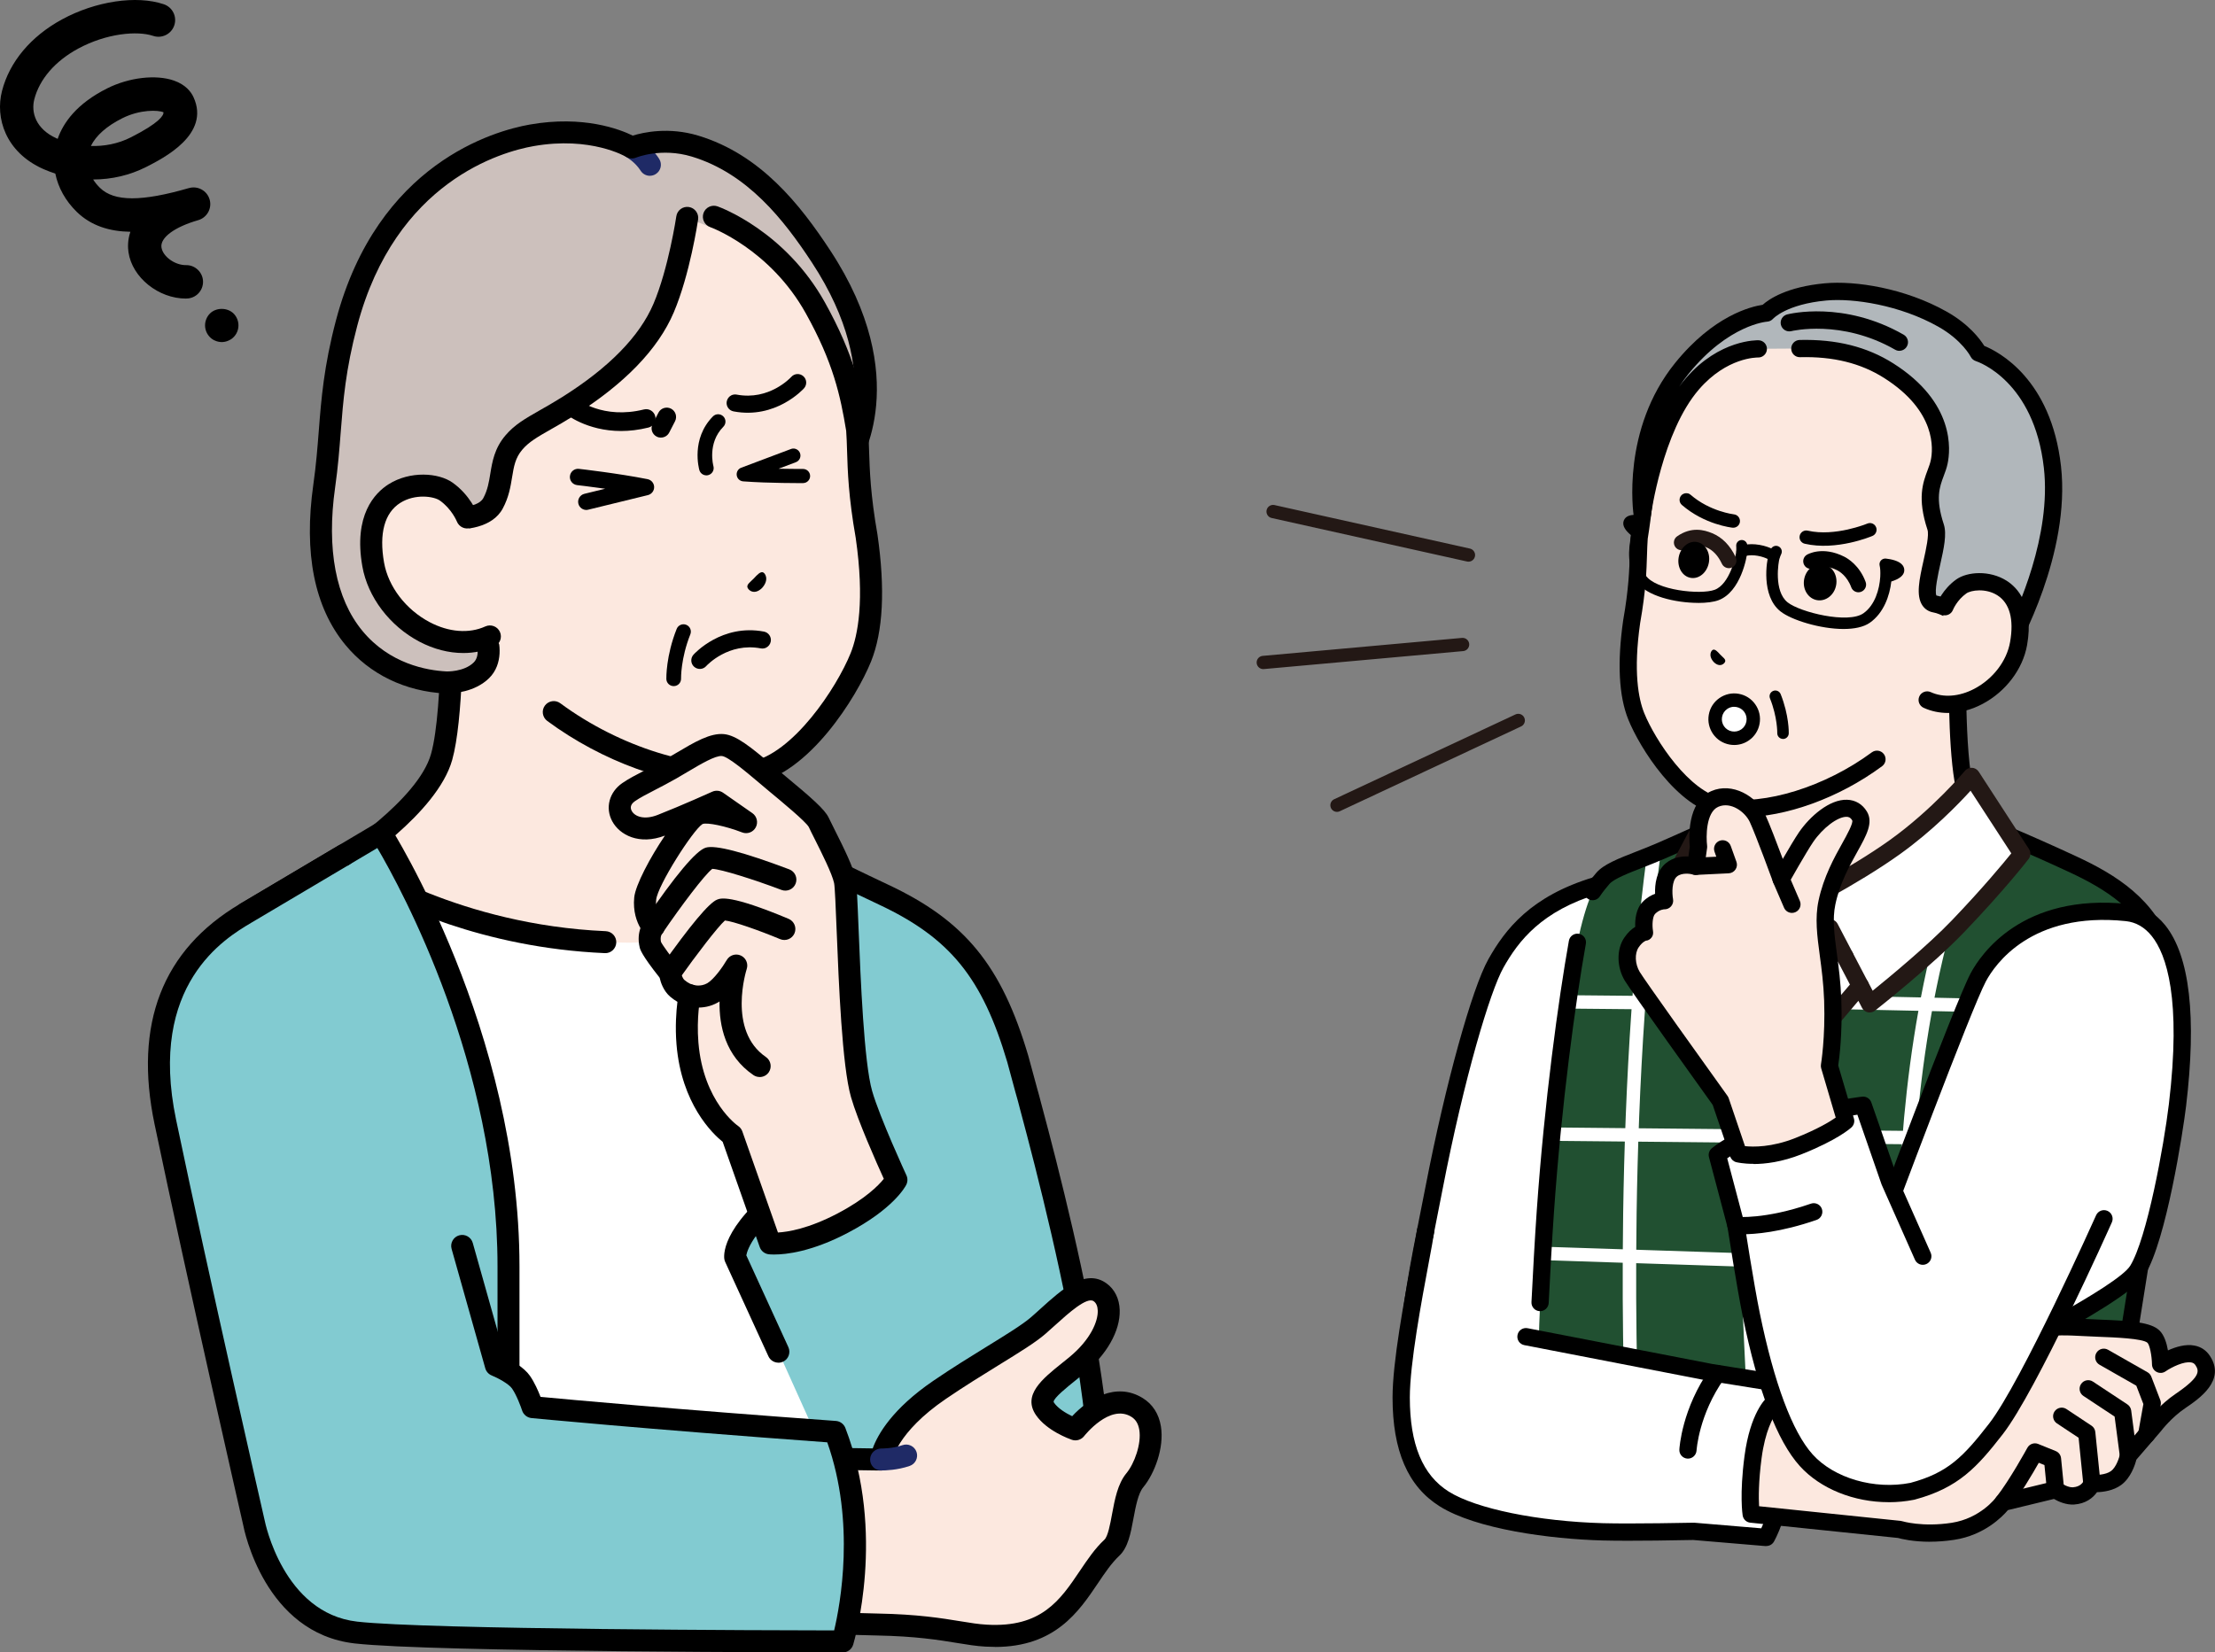 <?xml version="1.0" encoding="UTF-8"?>
<svg id="_レイヤー_2" data-name="レイヤー 2" xmlns="http://www.w3.org/2000/svg" viewBox="0 0 501.31 374.06">
  <rect x="0" y="0" width="501.31" height="374.06" fill="#808080" stroke="none"/>
  <defs>
    <style>
      .cls-1, .cls-2, .cls-3, .cls-4, .cls-5, .cls-6, .cls-7, .cls-8, .cls-9 {
        stroke-width: 0px;
      }

      .cls-2 {
        fill: #82cbd1;
      }

      .cls-3 {
        fill: #215031;
      }

      .cls-4 {
        fill: #231815;
      }

      .cls-5 {
        fill: #1f2a66;
      }

      .cls-6 {
        fill: #ccc0bc;
      }

      .cls-7 {
        fill: #b1b7bb;
      }

      .cls-8 {
        fill: #fce8df;
      }

      .cls-9 {
        fill: #fff;
      }

      .cls-10 {
        fill: none;
        stroke: #231815;
        stroke-linecap: round;
        stroke-linejoin: round;
        stroke-width: 3px;
      }
    </style>
  </defs>
  <g id="_レイヤー_1-2" data-name="レイヤー 1">
    <g>
      <g>
        <g>
          <g>
            <path class="cls-9" d="m352.7,332.64h7.92s9.31-135.72,9.31-135.72c0,0-7.05,2.95-14.6,5.88-7.51,2.91-12.32,7.81-16.76,15.31-3.54,5.98-9.27,26.44-14.01,50.86-4.44,22.89-11.06,49.96-.29,62.08,7.01,7.89,28.43,1.6,28.43,1.6Z"/>
            <path class="cls-1" d="m336.86,336.95c-5.44,0-10.9-1.07-14.05-4.61-10.5-11.81-5.64-36.25-1.34-57.82.4-2,.79-3.98,1.17-5.93,4.49-23.14,10.47-44.77,14.22-51.45,3.81-6.78,9.62-14.29,23.85-18.57,1.03-.31,2.12.27,2.43,1.31.31,1.03-.27,2.12-1.31,2.43-12.9,3.88-18.14,10.64-21.57,16.75-2.99,5.32-8.84,24.74-13.79,50.28-.38,1.96-.78,3.94-1.17,5.95-4.12,20.67-8.78,44.1.43,54.46,5.08,5.71,20.79,2.67,26.42,1.02.18-.05.36-.08.55-.08h7.92s0,0,0,0c1.08,0,1.95.87,1.95,1.95,0,1.08-.87,1.95-1.95,1.95h-7.65c-1.56.44-8.81,2.36-16.11,2.36Z"/>
          </g>
          <g>
            <g>
              <path class="cls-8" d="m418.15,155.6l-24.82,6.98s0,18.4,0,23.54c0,3.53-20.96,15.03-20.96,15.03,0,0-7.84,3.79-5.2,11.91,2.63,8.12,30.31,22.61,30.31,22.61l13.33-.53s27.9-6.69,43.76-18.22c17.09-12.75,8.35-18.77,8.35-18.77,0,0-15.41-9.67-17.98-18.8-2.41-8.55-1.81-32.26-1.81-32.26l-24.96,8.51Z"/>
              <path class="cls-1" d="m397.47,237.63c-.3,0-.61-.07-.9-.22-2.91-1.52-28.47-15.1-31.27-23.73-2.49-7.67,2.91-12.65,6.16-14.25,8.89-4.88,18.9-11.39,19.9-13.47,0-5.36,0-23.37,0-23.37,0-.87.58-1.64,1.42-1.88l24.77-6.97,24.91-8.49c.6-.21,1.27-.1,1.78.27.51.38.81.98.8,1.62,0,.23-.57,23.51,1.74,31.68,2.34,8.3,17,17.59,17.14,17.68,1.18.81,3.09,2.97,3.15,6.2.09,4.78-3.74,10.09-11.37,15.79-16,11.64-43.31,18.28-44.47,18.56-1.04.25-2.1-.39-2.35-1.44-.25-1.05.39-2.1,1.44-2.35.28-.07,27.71-6.74,43.06-17.9,8.59-6.41,9.82-10.63,9.78-12.57-.04-1.99-1.38-3.01-1.39-3.02-.59-.37-16.01-10.14-18.76-19.88-1.99-7.04-2.01-23.44-1.93-30.04l-22.33,7.61s-.07.02-.1.03l-23.4,6.58c0,4.47,0,17.81,0,22.06,0,1.59-.88,3.84-11.39,10.49-5.23,3.31-10.53,6.22-10.58,6.25-.03.02-.06.03-.09.05-.64.32-6.23,3.29-4.2,9.56,1.74,5.37,18.93,16.02,29.36,21.48.95.5,1.32,1.68.82,2.63-.35.67-1.03,1.05-1.73,1.05Z"/>
            </g>
            <path class="cls-5" d="m393.32,195.24c-1.08,0-1.95-.87-1.95-1.95v-11.79c0-1.08.87-1.95,1.95-1.95s1.95.87,1.95,1.95v11.79c0,1.08-.87,1.95-1.95,1.95Z"/>
          </g>
          <g>
            <path class="cls-3" d="m375.92,192.63c-5.58,2.43-9.63,2.56-14.09,7.14-4.33,4.45-9,30.66-12.07,74.52-1.83,26.07-1.83,41.18-1.83,58.36l131.06-8.99c0-12.13,15.68-92.42,10.7-108.3-3.34-10.65-12.46-15.93-20.45-19.65-11.89-5.54-21.77-9.49-21.77-9.49,0,0-12.68,11.55-24.87,23.78-10.45,10.49-27.17,27.41-27.17,27.41,0,0-5.68-6.9-9.36-19.13-3.68-12.23.07-30.22.07-30.22,0,0-4.64,2.14-10.22,4.57Z"/>
            <g>
              <path class="cls-9" d="m433.77,331.28c-.74,0-1.39-.54-1.5-1.29-.12-.81-11.78-81.85,13.93-143.17.32-.77,1.21-1.14,1.99-.81.77.32,1.14,1.21.81,1.99-25.38,60.55-13.84,140.75-13.72,141.56.12.83-.45,1.6-1.28,1.72-.08.01-.15.02-.22.02Z"/>
              <path class="cls-9" d="m369.62,330.84c-.8,0-1.47-.63-1.51-1.44-.04-.73-3.77-73.28,4.69-136.31.11-.83.88-1.41,1.71-1.3.83.11,1.41.87,1.3,1.71-8.41,62.75-4.7,135.03-4.66,135.75.04.84-.6,1.55-1.43,1.6-.03,0-.06,0-.08,0Z"/>
              <path class="cls-9" d="m397.69,331.28c-.79,0-1.46-.61-1.51-1.41-.04-.56-3.87-56.41-2.26-92.53.04-.84.74-1.51,1.58-1.45.84.04,1.49.75,1.45,1.58-1.6,35.94,2.22,91.62,2.26,92.18.06.84-.57,1.56-1.41,1.62-.04,0-.07,0-.11,0Z"/>
              <path class="cls-9" d="m461.52,288.93s-.03,0-.05,0l-111.9-3.65c-.84-.03-1.49-.73-1.47-1.57.03-.84.72-1.49,1.57-1.47l111.9,3.65c.84.03,1.49.73,1.47,1.57-.03.82-.7,1.47-1.52,1.47Z"/>
              <path class="cls-9" d="m488.3,259.58h-.01l-136.98-1.32c-.84,0-1.51-.69-1.5-1.53,0-.83.69-1.5,1.52-1.5h.01l136.98,1.32c.84,0,1.51.69,1.5,1.53,0,.83-.69,1.5-1.52,1.5Z"/>
              <path class="cls-9" d="m389.4,228.65h-.01l-34.8-.33c-.84,0-1.51-.69-1.5-1.53,0-.83.69-1.5,1.52-1.5h.01l34.8.33c.84,0,1.51.69,1.5,1.53,0,.83-.69,1.5-1.52,1.5Z"/>
              <path class="cls-9" d="m444.94,229.05s-.02,0-.03,0l-27.21-.57c-.84-.02-1.5-.71-1.49-1.55.02-.84.7-1.52,1.55-1.49l27.21.57c.84.02,1.5.71,1.49,1.55-.02.83-.69,1.49-1.52,1.49Z"/>
            </g>
            <path class="cls-1" d="m348.57,296.82s-.06,0-.1,0c-1.08-.05-1.91-.97-1.86-2.04.28-5.74.75-14.35,1.19-20.63,1.73-24.74,4.9-47.83,7.28-61.18.19-1.06,1.2-1.77,2.26-1.58,1.06.19,1.77,1.2,1.58,2.26-2.36,13.25-5.5,36.18-7.22,60.77-.44,6.25-.91,14.82-1.19,20.54-.05,1.04-.91,1.86-1.95,1.86Z"/>
            <path class="cls-1" d="m478.99,325.61c-1.08,0-1.95-.87-1.95-1.95,0-4.02,1.68-14.51,3.81-27.78,4.32-26.92,10.85-67.59,6.98-79.94-3.05-9.73-11.53-14.79-19.41-18.47-9.4-4.38-17.62-7.79-20.54-8.99-3.11,2.86-13.74,12.69-23.9,22.89-10.33,10.37-26.99,27.24-27.16,27.41-.39.39-.93.6-1.48.58-.55-.02-1.07-.28-1.42-.71-.24-.29-5.97-7.34-9.72-19.81-2.79-9.28-1.53-21.44-.62-27.48-1.84.83-4.26,1.91-6.89,3.05-1.68.73-3.33,1.37-4.92,2-3.21,1.25-6.52,2.54-7.52,3.71-1.63,1.9-2.08,2.68-2.09,2.69-.53.92-1.71,1.26-2.64.75-.93-.52-1.28-1.67-.78-2.61.09-.17.64-1.14,2.55-3.37,1.64-1.91,4.91-3.19,9.06-4.81,1.56-.61,3.18-1.24,4.78-1.94,5.49-2.39,10.13-4.53,10.18-4.55.67-.31,1.45-.21,2.03.24.58.46.85,1.2.7,1.92-.04.18-3.6,17.65-.11,29.26,2.47,8.21,5.89,13.97,7.72,16.69,4.45-4.51,17.12-17.31,25.55-25.78,12.08-12.13,24.81-23.73,24.94-23.85.55-.5,1.34-.65,2.04-.37.1.04,10.07,4.03,21.87,9.53,8.66,4.03,17.98,9.66,21.49,20.84,4.15,13.22-2.21,52.81-6.85,81.72-2.02,12.59-3.76,23.45-3.76,27.16,0,1.08-.87,1.95-1.95,1.95Z"/>
          </g>
          <g>
            <g>
              <path class="cls-9" d="m379.18,223.12s.03-9.75.19-15.79c.18-6.68,1.09-11.64,1.09-11.64l6.54-12.29,5.2,2.33s-.54,9.69-.02,13.72c.6,4.72,1.84,4.57,2.92,6.86,1.08,2.28.39,11.69.39,11.69l3.85,8.09,4.95-8.03s-.36-5.73-.58-6.94c-.87-4.78,1.61-5.46,1.61-5.46,0,0,13.73-6.86,23.55-13.91,10.03-7.19,17.33-15.98,17.33-15.98l11.38,17.52s-5.21,6.76-14.46,16.42c-7.24,7.56-19.96,17.56-19.96,17.56l-2.16-4.16c-11.75,13.64-21.21,25.92-23.44,25.92s-5.53-6-10.1-15.15c-4.62-9.25-5.33-14.74-5.33-14.74l-2.95,3.97Z"/>
              <path class="cls-4" d="m393.01,183.95l-5.2-2.33c-.94-.42-2.04-.04-2.52.86l-6.54,12.29c-.09.18-.16.37-.2.56-.04.21-.94,5.19-1.13,11.94-.16,5.99-.19,15.74-.19,15.83,0,.84.54,1.59,1.33,1.86.8.27,1.68-.01,2.18-.69l.47-.63c.79,2.63,2.16,6.4,4.51,11.1,5.99,11.98,8.68,16.23,11.84,16.23,2.3,0,5.07-3.02,15.9-15.94,2.19-2.61,4.61-5.5,7.14-8.47l.82,1.59c.27.52.75.89,1.32,1.01.57.12,1.16-.01,1.62-.37.52-.41,12.9-10.18,20.16-17.75,9.23-9.63,14.39-16.3,14.6-16.58.51-.66.54-1.56.09-2.25l-11.38-17.52c-.34-.52-.9-.85-1.52-.88-.61-.03-1.22.22-1.61.7-.07.09-7.27,8.69-16.96,15.64-9.31,6.67-22.38,13.29-23.24,13.72-.96.41-3.69,2.09-2.7,7.57.13.73.37,3.89.51,6.09l-2.74,4.45-2.09-4.39c.19-2.8.52-9.77-.6-12.15-.43-.9-.88-1.51-1.25-2-.65-.86-1.16-1.55-1.5-4.27-.49-3.8.03-13.27.04-13.37.04-.81-.41-1.56-1.15-1.89Zm12.84,23.59s0,0,0,0c0,0,0,0,0,0Zm0,0s0,0,0,0c0,0,0,0,0,0Zm0,0s0,0,0,0c0,0,0,0,0,0Zm-8.25,19.38c.31.65.94,1.07,1.66,1.11.71.04,1.39-.32,1.77-.92l4.95-8.03c.21-.34.31-.74.29-1.15-.06-.98-.38-5.91-.61-7.16-.41-2.25.09-3.11.34-3.27.07-.03.14-.06.21-.09.57-.28,13.98-7.01,23.82-14.06,7.35-5.27,13.19-11.3,15.96-14.35l9.22,14.18c-1.83,2.27-6.51,7.92-13.47,15.19-5.44,5.67-14.14,12.86-17.91,15.91l-1.06-2.04c-.3-.57-.86-.96-1.51-1.04-.64-.08-1.28.17-1.7.66-3.23,3.75-6.33,7.44-9.06,10.7-5.45,6.5-11.07,13.2-12.98,14.44-1.94-1.29-6.36-10.11-8.28-13.97-4.39-8.77-5.13-14.07-5.14-14.12-.1-.79-.67-1.44-1.44-1.64-.16-.04-.33-.06-.49-.06-.34,0-.67.09-.97.26.03-3.18.08-7.1.16-10.07.15-5.54.82-9.92,1.01-11.05l5.54-10.41,2.32,1.04c-.13,2.85-.36,9.46.06,12.73.44,3.46,1.24,4.77,2.25,6.11.32.42.59.79.85,1.34.51,1.09.52,6.41.2,10.71-.02.34.04.68.18.98l3.85,8.09Z"/>
            </g>
            <path class="cls-4" d="m417.59,218.53c-.7,0-1.38-.38-1.73-1.05l-2.69-5.14-1.93.54c-1.04.29-2.11-.32-2.4-1.36-.29-1.04.32-2.11,1.36-2.4l3.45-.96c.89-.24,1.82.16,2.25.98l3.42,6.54c.5.95.13,2.13-.82,2.63-.29.15-.6.22-.9.22Z"/>
            <path class="cls-4" d="m421.01,225.07c-.7,0-1.38-.38-1.73-1.05l-3.42-6.54c-.5-.95-.13-2.13.82-2.63.95-.5,2.13-.13,2.63.82l3.42,6.54c.5.95.13,2.13-.82,2.63-.29.15-.6.22-.9.22Z"/>
            <path class="cls-4" d="m382.14,221.1c-.36,0-.71-.1-1.04-.3-.91-.57-1.19-1.78-.61-2.69l5.75-9.15c.57-.91,1.78-1.19,2.69-.61.91.57,1.19,1.78.61,2.69l-5.75,9.15c-.37.59-1,.91-1.65.91Z"/>
          </g>
          <g>
            <g>
              <path class="cls-8" d="m389.73,182.67c10.24,1.81,24.63-3.05,35.09-10.79l18.51-19.48,2.67-15.14,4.79-30.33s-2.6-12.82-8.17-19.47c-5.58-6.66-11.56-10.41-27.41-13.2-15.85-2.8-22.87,1.5-22.87,1.5,0,0-15.27,6.96-18.21,23.62-1.77,10.04-2.06,15.78-3.14,22.33-.34,4.26.07,9.03-1.69,18.97-1.61,11.22-.48,17.74,1.04,21.5,2.26,5.58,10.35,18.9,19.39,20.5Z"/>
              <path class="cls-1" d="m394.31,185c-1.72,0-3.37-.13-4.92-.41-9.84-1.73-18.3-15.36-20.86-21.69-2.15-5.32-2.54-12.89-1.16-22.5,1.26-7.14,1.39-11.52,1.5-15.04.04-1.33.08-2.59.17-3.8,0-.05.01-.11.02-.16.44-2.69.76-5.3,1.09-8.07.47-3.93,1.01-8.38,2.05-14.28,2.99-16.98,17.79-24.34,19.23-25.02,1.06-.59,8.63-4.42,24.11-1.69,16.72,2.95,22.94,7.15,28.57,13.87,5.83,6.96,8.48,19.8,8.59,20.34.05.23.05.46.01.69l-4.79,30.33-2.67,15.17c-.19,1.06-1.19,1.77-2.26,1.58-1.06-.19-1.77-1.2-1.58-2.26l2.67-15.14,4.73-29.93c-.45-2.02-2.98-12.66-7.69-18.28-5.15-6.15-10.63-9.78-26.25-12.53-14.76-2.6-21.46,1.21-21.53,1.25-.06.03-.13.07-.2.1-.14.06-14.38,6.78-17.1,22.19-1.02,5.79-1.55,10.19-2.02,14.07-.33,2.78-.65,5.41-1.1,8.15-.08,1.09-.12,2.23-.16,3.53-.11,3.65-.25,8.19-1.55,15.54-1.59,11.05-.38,17.21.92,20.43,2.45,6.06,10.22,17.95,17.92,19.31,9.26,1.63,23.07-2.66,33.59-10.44.87-.64,2.09-.46,2.73.41.64.87.46,2.09-.41,2.73-9.77,7.23-21.87,11.55-31.67,11.55Z"/>
            </g>
            <g>
              <path class="cls-1" d="m401.53,127.21c-.28,0-.56-.09-.79-.28,0,0-1.01-.77-2.94-1.11-1.88-.33-3.07.13-3.08.14-.64.25-1.36-.04-1.63-.68-.26-.63.02-1.36.65-1.63.18-.08,1.87-.76,4.49-.3,2.57.45,3.93,1.51,4.08,1.63.54.43.62,1.22.18,1.76-.25.3-.61.46-.97.46Z"/>
              <path class="cls-1" d="m417.27,142.39c-5.34,0-11.87-2.05-14.3-3.98-4.47-3.54-3.12-11.53-2.68-12.86.2-.62.48-1.22.5-1.24.31-.65,1.08-.93,1.73-.62.65.31.93,1.08.62,1.73,0,0-.22.48-.38.94-.26.81-1.37,7.48,1.83,10.01,2.82,2.23,13.68,4.9,17.14,2.47,2.66-1.87,3.64-5.51,3.81-8.19,0-.06,0-.13.01-.19.05-1.01,0-1.87-.14-2.42-.1-.41.01-.84.29-1.16.28-.31.7-.47,1.11-.43,1.08.12,3.02.47,3.8,1.51.32.42.44.93.35,1.43-.17.94-1.14,1.7-2.91,2.25-.37,3.25-1.73,7.14-4.85,9.33-1.44,1.01-3.58,1.42-5.96,1.42Z"/>
              <path class="cls-1" d="m384.33,136.48c-5.05,0-11.81-1.51-14-4.9-1.99-3.08-1.88-7.2-1.12-10.37-1.36-1.1-1.96-2.11-1.8-3.03.09-.5.38-.93.81-1.21,1.09-.71,3.03-.33,3.82-.13.39.1.71.37.86.74.15.37.12.79-.09,1.13-.3.48-.64,1.29-.94,2.29-.01.05-.02.09-.04.14-.74,2.61-1.1,6.42.61,9.08,2.2,3.41,12.46,4.47,15.62,3.3,3.41-1.25,4.86-7.63,4.91-8.9.02-.5-.02-1.02-.02-1.03-.05-.69.47-1.29,1.16-1.34.7-.05,1.29.47,1.34,1.16,0,.03.05.67.02,1.32-.06,1.38-1.52,9.29-6.55,11.15-1.08.4-2.72.61-4.59.61Z"/>
            </g>
            <g>
              <path class="cls-7" d="m437.92,136.72c4.54.76,16.64,9.75,16.64,9.75,0,0,12.18-21.32,9.99-40.76-2.41-21.36-16.76-25.84-16.76-25.84,0,0-2.06-4.21-8.11-7.63-9.06-5.12-19.97-6.78-26.5-6.17-10.12.94-13.32,4.78-13.32,4.78,0,0-9.4.45-19.17,12.52-11.81,14.59-8.96,33.2-8.96,33.2,0,0,2.55-19.55,11.39-29.74,7.06-8.13,14.88-7.87,14.88-7.87l9.37-.06c8.25-.21,14.79,1.63,20.12,5.01,11.52,7.31,12.39,16.04,11.42,20.64-.77,3.64-3.62,6.2-.82,14.72,1.38,4.19-4.7,16.68-.17,17.44Z"/>
              <path class="cls-1" d="m454.56,148.42c-.42,0-.82-.13-1.16-.38-4.54-3.37-12.84-8.89-15.8-9.39-1.06-.18-1.93-.73-2.51-1.59-1.51-2.24-.69-5.93.26-10.19.57-2.56,1.28-5.76.88-6.97-2.35-7.13-1.02-10.65.04-13.49.31-.82.57-1.52.72-2.25.52-2.46,1.3-11.07-10.56-18.59-5.29-3.36-11.52-4.9-19.03-4.71-1.1.03-1.97-.82-2-1.9-.03-1.08.82-1.97,1.9-2,8.31-.2,15.25,1.53,21.21,5.31,13.98,8.86,12.94,19.61,12.28,22.69-.21,1.02-.56,1.93-.89,2.81-.93,2.49-1.9,5.07.02,10.9.74,2.24,0,5.54-.78,9.04-.48,2.15-1.36,6.12-.88,7.1,3.94.71,11.91,6.14,15.6,8.77,2.83-5.6,10.44-22.38,8.72-37.64-2.22-19.72-14.87-24.03-15.41-24.2-.5-.16-.93-.53-1.16-1-.01-.03-1.94-3.75-7.32-6.78-8.66-4.89-19.22-6.5-25.36-5.93-9,.84-12,4.08-12.03,4.12-.35.39-.86.65-1.38.67-.07,0-8.73.66-17.75,11.8-.78.96-1.49,1.94-2.14,2.93.5-.69,1.02-1.35,1.57-1.98,7.58-8.74,16.07-8.55,16.42-8.54,1.08.04,1.92.94,1.88,2.02-.04,1.07-.95,1.91-2,1.88-.3,0-7.06-.06-13.36,7.2-8.34,9.62-10.9,28.52-10.92,28.71-.13.96-.94,1.69-1.91,1.7h-.02c-.96,0-1.78-.7-1.93-1.66-.12-.79-2.83-19.63,9.37-34.72,8.68-10.73,17.19-12.77,19.8-13.16,1.43-1.28,5.46-4.06,14.03-4.86,6.95-.65,18.19,1.09,27.64,6.42,5.06,2.85,7.58,6.27,8.49,7.74,3.18,1.29,15.13,7.43,17.36,27.21,2.24,19.84-9.72,41.05-10.23,41.95-.28.48-.75.83-1.29.94-.13.03-.27.04-.4.04Z"/>
            </g>
            <path class="cls-1" d="m429.88,79.42c-.33,0-.66-.08-.97-.26-12.14-6.95-23.36-4.23-23.47-4.2-1.04.26-2.1-.37-2.37-1.41-.27-1.04.36-2.1,1.4-2.37.52-.13,12.81-3.18,26.38,4.59.93.54,1.26,1.73.72,2.66-.36.63-1.02.98-1.69.98Z"/>
            <g>
              <path class="cls-8" d="m456.86,145.69c2.58-14.62-9.55-15.35-12.95-12.93-2.67,1.9-3.71,4.6-3.71,4.6l-4.03,21.11c8.16,3.71,19.05-3.47,20.69-12.77Z"/>
              <path class="cls-1" d="m440.88,161.4c-1.93,0-3.81-.39-5.52-1.17-.98-.45-1.41-1.6-.97-2.58.45-.98,1.6-1.41,2.58-.97,2.87,1.31,6.47,1.03,9.86-.75,4.24-2.23,7.35-6.29,8.1-10.58.91-5.16-.09-8.82-2.88-10.59-2.64-1.67-5.98-1.16-7.02-.42-2.13,1.51-3.01,3.68-3.02,3.71-.39,1.01-1.51,1.51-2.52,1.12-1.01-.39-1.51-1.51-1.12-2.52.05-.13,1.28-3.28,4.4-5.49,2.47-1.75,7.52-2.13,11.37.3,2.42,1.53,6.24,5.46,4.64,14.56-.96,5.46-4.84,10.58-10.13,13.36-2.55,1.34-5.21,2.02-7.77,2.02Z"/>
            </g>
            <g>
              <path class="cls-1" d="m390.47,149.67c.04-.48-.43-.78-1.14-1.49-.68-.75-1.13-1.18-1.56-1.11-.45.07-1.26,1.31.09,2.8,1.43,1.41,2.57.29,2.61-.2Z"/>
              <path class="cls-1" d="m420.61,134.08c-.71,0-1.37-.43-1.63-1.14-.96-2.6-2.76-3.63-3.11-3.81-3.17-1.61-5.09-.6-5.17-.56-.83.45-1.88.17-2.35-.64-.47-.82-.22-1.85.58-2.34.14-.09,3.53-2.08,8.51.45.78.4,3.43,1.98,4.8,5.7.33.9-.13,1.9-1.03,2.23-.2.07-.4.11-.6.11Z"/>
              <path class="cls-4" d="m391.28,128.62c-.65,0-1.27-.37-1.57-.99-.88-1.87-2.07-3.12-3.51-3.72-1.55-.64-2.94-.83-4.64.34-.79.54-1.87.35-2.41-.44-.54-.79-.35-1.87.44-2.41,3.23-2.23,6.07-1.46,7.93-.69,2.27.94,4.06,2.77,5.32,5.44.41.87.04,1.9-.83,2.31-.24.11-.49.17-.74.17Z"/>
              <path class="cls-1" d="m415.57,132.44c-.39,2.24-2.34,3.77-4.34,3.42-2-.35-3.31-2.46-2.91-4.7.39-2.24,2.34-3.77,4.34-3.42,2,.35,3.31,2.46,2.91,4.7Z"/>
              <path class="cls-1" d="m386.76,127.36c-.4,2.24-2.24,3.79-4.13,3.45-1.89-.33-3.1-2.42-2.7-4.66.4-2.24,2.24-3.79,4.13-3.45s3.1,2.42,2.7,4.66Z"/>
              <path class="cls-1" d="m403.54,167.28s-.02,0-.03,0c-.72-.02-1.29-.61-1.27-1.33,0-.03.06-3.58-1.65-7.85-.27-.67.06-1.42.73-1.69.67-.27,1.42.06,1.69.73,1.91,4.8,1.84,8.72,1.83,8.88-.02.71-.6,1.27-1.3,1.27Z"/>
              <path class="cls-1" d="m423.38,118.42c-.26-.03-.52,0-.77.11-.07.03-7.29,3.02-13.47,1.6-.81-.19-1.63.32-1.82,1.14-.19.82.32,1.63,1.14,1.82,7.15,1.65,15-1.63,15.33-1.77.77-.33,1.13-1.22.81-1.99-.22-.52-.69-.85-1.21-.92Z"/>
              <path class="cls-1" d="m382.01,111.68c.22.06.44.16.62.33,4.38,3.8,9.75,4.42,9.81,4.43.83.09,1.43.84,1.35,1.67s-.83,1.43-1.67,1.35c-.26-.03-6.35-.71-11.47-5.15-.63-.55-.7-1.51-.15-2.14.39-.45.98-.61,1.52-.48Z"/>
              <g>
                <path class="cls-9" d="m396.76,163.56c-.41,2.35-2.66,3.92-5.01,3.51-2.35-.41-3.92-2.66-3.51-5.01.41-2.35,2.66-3.92,5.01-3.51,2.35.41,3.92,2.66,3.51,5.01Z"/>
                <path class="cls-1" d="m392.51,168.65c-.34,0-.68-.03-1.03-.09-1.54-.27-2.88-1.12-3.77-2.4-.89-1.28-1.24-2.83-.97-4.36.27-1.54,1.12-2.88,2.4-3.77,1.28-.89,2.83-1.24,4.36-.97,1.54.27,2.88,1.12,3.77,2.4.9,1.28,1.24,2.83.97,4.36-.27,1.54-1.12,2.88-2.4,3.77-.99.7-2.15,1.06-3.34,1.06Zm-.02-8.65c-.57,0-1.13.17-1.6.51-.61.43-1.02,1.07-1.15,1.81-.13.74.03,1.48.46,2.1.43.61,1.07,1.02,1.81,1.15.74.13,1.48-.04,2.1-.46.61-.43,1.02-1.07,1.15-1.81.13-.74-.03-1.48-.46-2.1-.43-.61-1.07-1.02-1.81-1.15-.16-.03-.33-.04-.49-.04Z"/>
              </g>
            </g>
          </g>
          <g>
            <path class="cls-9" d="m424.3,281.18l10.03,34.73s45.22-21.43,49.46-28.37c4.24-6.94,8.07-29.5,9.01-37.35,3.95-32.96-3.53-42.79-11.5-43.62-19.4-2.01-29.56,7.15-33.59,14.67-3.57,6.67-23.43,59.94-23.43,59.94Z"/>
            <path class="cls-1" d="m434.33,317.86c-.27,0-.55-.06-.8-.17-.52-.23-.91-.69-1.07-1.24l-10.03-34.73c-.12-.4-.1-.83.05-1.22.81-2.18,19.94-53.47,23.53-60.18,2.3-4.3,11.67-18.15,35.51-15.68,3.33.34,6.28,2.02,8.54,4.84,5.54,6.93,7.12,20.71,4.7,40.95-.68,5.66-4.46,30.24-9.28,38.14-4.42,7.22-45.61,26.89-50.29,29.11-.26.13-.55.19-.84.19Zm-7.98-36.6l9.22,31.9c17.39-8.34,43.81-22.13,46.56-26.63,3.79-6.2,7.62-27.21,8.74-36.57,2.86-23.87-.53-33.87-3.87-38.05-1.61-2.01-3.59-3.15-5.89-3.39-21.41-2.22-29.65,9.88-31.66,13.65-3.27,6.1-20.89,53.2-23.09,59.1Z"/>
          </g>
          <g>
            <g>
              <g>
                <path class="cls-9" d="m362.77,346.77c6.77.18,20.5-.11,20.5-.11l16.46,1.38s3.17-5.27,4.57-16.57c0,0,.59-4.09.8-9.16.21-5.07-.02-8.73-.02-8.73,0,0-8.06-1.32-18.01-2.89l-41.76-8.09-22.65-24.07c-.76,5.34-5.55,27.25-5.55,37.82s2.79,18.61,9.74,22.98c7.13,4.47,22.39,7.07,35.92,7.44Z"/>
                <path class="cls-1" d="m399.73,350c-.05,0-.11,0-.16,0l-16.36-1.38c-1.37.03-13.98.29-20.49.11-11.85-.32-28.62-2.54-36.9-7.74-7.17-4.5-10.65-12.55-10.65-24.63,0-8.01,2.61-21.96,4.34-31.18.58-3.11,1.04-5.58,1.23-6.92.15-1.07,1.14-1.81,2.21-1.66,1.07.15,1.81,1.14,1.66,2.21-.2,1.43-.67,3.92-1.26,7.09-1.6,8.53-4.27,22.81-4.27,30.46,0,10.62,2.89,17.6,8.83,21.32,6.17,3.87,20.21,6.74,34.94,7.14,6.65.18,20.27-.11,20.41-.11.07,0,.14,0,.21,0l15.15,1.27c.91-1.99,2.8-6.84,3.78-14.75.01-.08.58-4.1.79-9,.12-2.98.09-5.47.05-6.98-2.81-.46-9.11-1.48-16.43-2.64l-41.82-8.1c-1.06-.2-1.75-1.23-1.54-2.29.2-1.06,1.23-1.75,2.29-1.54l41.76,8.09c9.88,1.56,17.95,2.88,17.95,2.88.9.15,1.57.89,1.63,1.8,0,.15.24,3.81.02,8.93-.21,5.11-.8,9.19-.82,9.36-1.43,11.53-4.69,17.06-4.82,17.29-.35.59-.99.95-1.67.95Z"/>
              </g>
              <path class="cls-1" d="m382.03,330.2s-.07,0-.11,0c-1.08-.06-1.9-.98-1.84-2.05.02-.38.57-9.32,6.99-18.33.63-.88,1.84-1.08,2.72-.46.88.63,1.08,1.84.46,2.72-5.77,8.1-6.27,16.19-6.28,16.27-.06,1.04-.92,1.85-1.95,1.85Z"/>
              <g>
                <g>
                  <path class="cls-8" d="m442.01,346.67c7.5-1.16,11.33-6.54,11.33-6.54l11.87-2.88s2.1,1.54,4.1,1.4c3.31-.23,4.14-2.82,4.14-2.82,0,0,3.36.31,5.47-1.24,2.12-1.54,2.8-5.06,2.8-5.06l5.9-6.84s2.42-3.19,5.84-5.51c4.82-3.28,7.25-5.89,5.07-9.18-2.6-3.94-9.52.85-9.52.85,0,0-.08-4.75-1.6-6.25-1.5-1.49-6.85-1.71-12.29-1.93-5.87-.23-10.4-.77-13.3.38-2.25,1.51-27.25,19.51-27.25,19.51l-33.31-2.81s-3.27,2.77-4.51,12.09c-1.13,8.56-.43,12.91-.43,12.91l33.6,3.48s4.84,1.54,12.08.43Z"/>
                  <path class="cls-1" d="m436.8,349.02c-3.87,0-6.49-.65-7.24-.86l-33.43-3.46c-.88-.09-1.58-.76-1.72-1.63-.03-.19-.74-4.73.42-13.48,1.3-9.78,4.79-12.99,5.18-13.32.4-.33.91-.5,1.42-.45l32.59,2.75c3.87-2.79,24.64-17.73,26.72-19.13.11-.08.24-.14.36-.19,2.73-1.09,6.32-.9,10.87-.67,1.02.05,2.1.11,3.22.15h0c7.17.28,11.66.58,13.58,2.49,1.06,1.05,1.61,2.85,1.89,4.48,1.72-.78,3.98-1.49,6.02-1.09,1.46.28,2.66,1.08,3.47,2.32,3.67,5.57-2.37,9.67-5.61,11.87-3.1,2.1-5.36,5.05-5.38,5.08-.02.03-.05.06-.07.09l-5.58,6.47c-.31,1.23-1.26,4.13-3.44,5.73-1.77,1.29-4.04,1.59-5.47,1.63-.89,1.27-2.53,2.61-5.16,2.79-1.83.12-3.59-.68-4.58-1.26l-10.41,2.52c-1.33,1.57-5.39,5.69-12.14,6.73-2.03.31-3.88.43-5.51.43Zm-38.68-8.04l32.01,3.31c.13.01.26.04.39.08.04.01,4.55,1.38,11.19.36,6.54-1.01,10.01-5.7,10.04-5.75.27-.38.67-.65,1.13-.76l11.87-2.88c.56-.14,1.15-.02,1.61.32.4.29,1.78,1.11,2.81,1.03,1.82-.13,2.35-1.28,2.44-1.51.28-.87,1.1-1.39,2.02-1.3.73.06,2.92.03,4.15-.87,1.2-.88,1.89-3.14,2.03-3.86.07-.33.22-.64.44-.9l5.86-6.8c.35-.46,2.82-3.56,6.25-5.89,5.64-3.84,5.42-5.16,4.54-6.5-.24-.36-.52-.55-.95-.63-1.65-.32-4.46,1.07-5.84,2.02-.59.41-1.36.46-2,.13-.64-.33-1.05-.98-1.06-1.7-.04-2.07-.53-4.41-1.02-4.9-1.04-.98-7.51-1.23-10.99-1.36-1.14-.04-2.23-.1-3.27-.15-3.94-.2-7.09-.36-9.04.33-3.11,2.14-26.77,19.17-27.02,19.35-.38.27-.84.4-1.3.36l-32.33-2.73c-.82,1.12-2.57,4.14-3.39,10.31-.71,5.35-.67,9-.57,10.88Z"/>
                </g>
                <path class="cls-1" d="m453.34,342.08c-.42,0-.85-.14-1.21-.42-.84-.67-.99-1.9-.32-2.74,3.01-3.81,6.99-11.09,7.03-11.16.47-.87,1.53-1.25,2.45-.88l3.97,1.61c.67.27,1.14.89,1.21,1.62l.69,6.95c.11,1.07-.68,2.03-1.75,2.13-1.07.1-2.03-.68-2.13-1.75l-.57-5.78-1.28-.52c-1.38,2.43-4.18,7.2-6.55,10.19-.38.49-.96.74-1.53.74Z"/>
                <path class="cls-1" d="m473.45,337.79c-.99,0-1.84-.75-1.94-1.75l-1.07-10.56-4.9-3.25c-.9-.6-1.14-1.81-.55-2.7.6-.9,1.81-1.14,2.7-.55l5.67,3.76c.49.32.8.85.86,1.43l1.17,11.48c.11,1.07-.67,2.03-1.74,2.14-.07,0-.13.01-.2.01Z"/>
                <path class="cls-1" d="m481.72,331.49c-.96,0-1.8-.72-1.93-1.7l-1.2-9.11-7.05-4.66c-.9-.59-1.15-1.8-.55-2.7.59-.9,1.8-1.15,2.7-.55l7.79,5.15c.47.31.78.81.86,1.37l1.31,9.99c.14,1.07-.61,2.05-1.68,2.19-.09.01-.17.02-.26.02Z"/>
                <path class="cls-1" d="m485.85,326.72c-.11,0-.23-.01-.35-.03-1.06-.19-1.77-1.2-1.58-2.26l1.18-6.58-1.6-4.16-8.32-4.74c-.94-.53-1.26-1.72-.73-2.66.53-.94,1.73-1.26,2.66-.73l8.92,5.08c.39.22.69.57.86.99l2.04,5.32c.13.33.16.69.1,1.04l-1.28,7.12c-.17.94-.99,1.61-1.92,1.61Z"/>
              </g>
            </g>
            <g>
              <g>
                <path class="cls-9" d="m408.77,330.56c5.5,6.09,15.37,8.75,24.02,7.03,9.26-2.48,13.08-6.63,18.9-14.11,7.55-9.72,24.46-47.57,24.46-47.57l-40.99,8.48-7.52-16.95c-3.27-9.52-5.98-17.23-5.98-17.23,0,0-3.64.41-8.6,1.5-4.96,1.09-8.88,2.38-8.88,2.38-10.88,3.34-15.52,7.37-15.52,7.37l4.22,15.97s2.09,13.57,3.45,20.21c2.71,13.26,6.79,26.69,12.43,32.94Z"/>
                <path class="cls-1" d="m427.42,340.06c-7.79,0-15.4-3-20.09-8.19-5.12-5.67-9.46-17.06-12.9-33.85-1.31-6.38-3.24-18.85-3.45-20.2l-4.2-15.87c-.19-.72.05-1.48.61-1.97.2-.18,5.08-4.34,16.23-7.77.13-.04,4.04-1.32,9.04-2.42,5-1.1,8.65-1.51,8.8-1.53.9-.1,1.76.44,2.06,1.29,0,0,2.69,7.67,5.95,17.16l7.49,16.88c.44.98,0,2.14-.99,2.57-.98.44-2.14,0-2.57-.99l-7.52-16.95c-.02-.05-.04-.1-.06-.16-2.41-7.01-4.51-13.03-5.45-15.72-1.49.22-3.95.62-6.86,1.26-4.8,1.05-8.66,2.32-8.69,2.33-7.64,2.35-12.1,5.04-13.91,6.29l3.89,14.7c.02.07.03.13.04.2.02.14,2.1,13.6,3.44,20.12,3.25,15.87,7.39,26.94,11.97,32.02,4.87,5.39,13.97,8.03,22.13,6.43,8.45-2.28,11.92-5.84,17.8-13.41,7.32-9.42,24.05-46.8,24.22-47.17.44-.98,1.59-1.43,2.58-.99.98.44,1.43,1.59.99,2.58-.69,1.56-17.09,38.19-24.7,47.98-5.78,7.43-10,12.14-19.93,14.8-.04.01-.08.02-.12.03-1.9.38-3.84.56-5.76.56Z"/>
              </g>
              <path class="cls-1" d="m394.39,279.42c-1.06,0-1.65-.06-1.73-.07-1.07-.12-1.84-1.09-1.72-2.16.12-1.07,1.09-1.84,2.16-1.72.06,0,6.34.62,16.76-2.99,1.02-.35,2.13.19,2.48,1.2s-.19,2.13-1.2,2.48c-8.18,2.83-14.02,3.25-16.75,3.25Z"/>
              <g>
                <g>
                  <path class="cls-8" d="m393.44,261.2l-4.06-11.98s-18.57-25.88-19.97-28.21c-1.39-2.33-1.6-5.54-.19-7.64,1.41-2.09,2.94-2.35,2.94-2.35,0,0-.63-3.81,1.01-5.5,1.64-1.69,3.54-1.62,3.54-1.62,0,0-.96-5,1.62-7.03,2.22-1.75,5.46-.75,5.46-.75l.62-4.44s-1.14-8.7,3.69-10.81c3.93-1.72,8.23,1.29,9.69,4.42,1.45,3.13,5.33,13.74,5.33,13.74,0,0,4.03-7.15,5.62-9.49,3.26-4.78,9.56-9.06,12.12-4.84,1.86,3.07-5.2,9.37-7.37,19.61-1.3,6.14.96,12.34,1.31,22.15.31,8.71-.74,14.84-.74,14.84l3.67,12.44s-2.64,2.5-10.66,5.7c-8.02,3.2-13.61,1.77-13.61,1.77Z"/>
                  <path class="cls-1" d="m396.85,263.47c-2.36,0-3.77-.35-3.89-.38-.64-.16-1.15-.64-1.36-1.26l-3.97-11.7c-1.98-2.76-18.52-25.83-19.89-28.11-1.85-3.09-1.91-7.09-.14-9.73.84-1.24,1.73-2.01,2.49-2.47-.06-1.62.15-4.07,1.68-5.65.94-.97,1.95-1.52,2.82-1.83-.08-2.05.23-5.19,2.53-7,1.63-1.29,3.54-1.52,5.01-1.45l.31-2.23c-.17-1.68-.73-10.12,4.87-12.57,4.77-2.09,10.28,1.16,12.24,5.39.9,1.95,2.67,6.58,3.94,9.97,1.25-2.16,2.77-4.73,3.63-5.99,2.48-3.64,6.95-7.55,10.92-7.41,1.88.05,3.47.99,4.48,2.66,1.52,2.51-.1,5.41-2.15,9.09-1.76,3.17-3.96,7.11-4.98,11.94-.7,3.34-.24,6.78.34,11.15.41,3.04.87,6.48,1.01,10.53.27,7.56-.46,13.17-.7,14.78l3.55,12.02c.21.7,0,1.46-.53,1.97-.3.28-3.15,2.85-11.28,6.09-4.49,1.79-8.3,2.23-10.93,2.23Zm-1.93-4.01c1.83.2,6.03.3,11.42-1.84,5.02-2,7.83-3.71,9.13-4.62l-3.29-11.16c-.08-.29-.1-.59-.05-.88.01-.06,1.01-6.06.72-14.45-.14-3.86-.58-7.2-.98-10.15-.61-4.55-1.13-8.48-.29-12.47,1.14-5.4,3.59-9.81,5.39-13.03.96-1.72,2.56-4.61,2.22-5.17-.41-.67-.84-.77-1.24-.78-2.02-.06-5.41,2.51-7.59,5.71-1.53,2.24-5.5,9.28-5.54,9.35-.37.66-1.09,1.05-1.86.99-.76-.06-1.41-.56-1.67-1.28-.04-.11-3.86-10.57-5.26-13.59-1.06-2.28-4.29-4.7-7.14-3.45-2.83,1.24-2.77,6.89-2.53,8.78.02.17.02.35,0,.52l-.62,4.44c-.08.57-.4,1.07-.89,1.38-.48.31-1.07.39-1.62.22-.63-.19-2.54-.48-3.67.42-1.23.97-1.14,3.88-.91,5.14.11.58-.05,1.18-.44,1.63s-.96.7-1.55.68c0,0-1.09.02-2.07,1.03-.61.63-.68,2.63-.48,3.83.09.54.03,1.08-.31,1.51-.34.43-.75.69-1.29.73.01,0-.8.25-1.65,1.52-.93,1.38-.82,3.76.25,5.55,1.11,1.86,14.72,20.9,19.88,28.08.11.16.2.33.26.51l3.69,10.87Z"/>
                </g>
                <path class="cls-1" d="m405.56,206.66c-.76,0-1.47-.44-1.79-1.18l-2.45-5.69c-.43-.99.03-2.14,1.02-2.56.99-.43,2.14.03,2.56,1.02l2.45,5.69c.43.99-.03,2.14-1.02,2.56-.25.11-.51.16-.77.16Z"/>
                <path class="cls-1" d="m383.78,198.07c-1.03,0-1.9-.81-1.95-1.86-.05-1.08.78-1.99,1.85-2.04l4.76-.23-.4-1.13c-.36-1.01.17-2.13,1.18-2.49,1.02-.36,2.13.17,2.49,1.18l1.29,3.6c.21.58.13,1.23-.22,1.74-.34.51-.91.83-1.53.86l-7.39.36s-.07,0-.1,0Z"/>
              </g>
            </g>
          </g>
        </g>
        <g>
          <line class="cls-10" x1="332.35" y1="125.65" x2="288.13" y2="115.8"/>
          <line class="cls-10" x1="331.02" y1="145.9" x2="285.91" y2="149.97"/>
          <line class="cls-10" x1="343.62" y1="163.09" x2="302.59" y2="182.29"/>
        </g>
      </g>
      <g>
        <g>
          <g>
            <path class="cls-8" d="m77.01,195.36s-11.16,7.68,10.65,23.94c20.22,14.71,55.81,23.25,55.81,23.25l17,.68s35.31-18.47,38.67-28.84c3.36-10.36-6.64-15.2-6.64-15.2,0,0-32.26-14.67-32.26-19.18v-30.02l-57.99-19.76s.77,30.24-2.31,41.14c-3.28,11.64-22.94,23.98-22.94,23.98Z"/>
            <path class="cls-1" d="m160.48,245.71c-.9,0-1.76-.49-2.21-1.34-.64-1.22-.17-2.72,1.05-3.36,13.3-6.96,35.24-20.56,37.45-27.4,2.59-7.99-4.54-11.79-5.36-12.19-33.66-15.3-33.66-19.9-33.66-21.41v-28.24l-52.95-18.04c.1,8.42.07,29.34-2.46,38.32-3.42,12.14-22.29,24.32-23.93,25.36-.25.2-1.77,1.5-1.77,3.94,0,2.47,1.61,7.83,12.5,15.95,19.55,14.22,54.55,22.74,54.91,22.82,1.34.32,2.16,1.66,1.84,3-.32,1.34-1.67,2.16-3,1.84-1.47-.35-36.31-8.83-56.7-23.65-9.76-7.28-14.64-14.05-14.53-20.15.08-4.12,2.51-6.87,3.93-7.85.28-.18,18.97-12.03,21.96-22.61,2.94-10.42,2.22-40.11,2.21-40.41-.02-.81.36-1.59,1.01-2.07.66-.48,1.51-.61,2.28-.35l57.99,19.76c1.01.34,1.69,1.29,1.69,2.36v29.7c1.86,2.84,17.27,11.08,30.8,17.24,4.19,2.02,11.16,8.4,7.97,18.23-3.57,11.01-36.17,28.34-39.88,30.27-.37.19-.76.28-1.15.28Z"/>
          </g>
          <path class="cls-5" d="m160.25,191.65c-1.37,0-2.49-1.11-2.49-2.49v-15.03c0-1.37,1.11-2.49,2.49-2.49s2.49,1.11,2.49,2.49v15.03c0,1.37-1.11,2.49-2.49,2.49Z"/>
        </g>
        <g>
          <path class="cls-6" d="m105.68,153.75c-9.9,3.41-39.2-5.53-32.29-43.74,2.32-12.82.93-21.21,5.06-36.85,8.65-32.7,32.62-40.87,41.88-42.51,12.66-2.23,22.67,2.76,22.67,2.76,0,0,5.39-2.82,14.31-.32,13.48,3.78,22.33,15.82,28.36,24.36,19.81,28.05,2.34,48.79,2.34,48.79l-77.15,37.84s-.36,2.86-.42,4.91c-.07,2.69-4.76,4.76-4.76,4.76Z"/>
          <path class="cls-5" d="m147.09,39.8c-.82,0-1.63-.41-2.1-1.16-1.23-1.94-3.18-3.06-3.2-3.07-1.2-.67-1.63-2.18-.97-3.38.67-1.2,2.18-1.63,3.38-.97.31.17,3.1,1.78,4.99,4.75.74,1.16.39,2.7-.77,3.43-.41.26-.87.39-1.33.39Z"/>
          <path class="cls-1" d="m101.21,156.99c-.23,0-.37,0-.4,0-9.12-.46-17.16-4.36-22.63-10.99-7.03-8.52-9.47-20.75-7.26-36.34.63-4.4.93-8.33,1.23-12.13.56-7.17,1.14-14.59,3.89-25.01,9.42-35.61,35.95-42.93,43.85-44.32,12.17-2.15,20.45,1.09,23.32,2.5,2.39-.74,8.12-2.02,14.82,0,14.11,4.27,23.03,15.56,29.9,26.03,18.92,28.84,6.68,48.16,6.15,48.96-.75,1.15-2.3,1.47-3.45.71-1.15-.75-1.47-2.29-.72-3.44.48-.74,10.87-17.58-6.14-43.51-6.38-9.73-14.6-20.18-27.19-24-6.95-2.1-12.56.21-12.61.23-.74.31-1.6.25-2.28-.18-.07-.04-7.95-4.71-20.93-2.42-7.17,1.26-31.24,7.94-39.91,40.69-2.64,9.99-3.17,16.85-3.74,24.12-.3,3.88-.61,7.88-1.26,12.45-1.98,13.95.15,25.18,6.17,32.47,6.16,7.47,14.57,8.96,19.04,9.19.03,0,3.94.14,6.15-2.03,1.6-1.57.59-4.53.58-4.56-.52-1.25.04-2.73,1.29-3.27,1.24-.54,2.68-.02,3.24,1.21.88,1.93,1.65,6.96-1.62,10.17-3.26,3.2-8.06,3.45-9.49,3.45Z"/>
          <path class="cls-8" d="m160.73,51.39c-2.46-.95-5.2-2.06-5.2-2.06,0,0-1.78,12.06-5.34,20.42-3.98,9.37-13.07,16.88-21.66,22.27-6.09,3.82-9.57,5.05-12.21,8.14-3.67,4.29-2.08,8.83-4.73,13.77-2.68,4.99-13.27,3.11-13.27,3.11l2.35,13.34,24.67,30.81c13.34,9.87,31.7,16.07,44.76,13.77,11.54-2.03,21.86-19.03,24.73-26.15,1.94-4.79,3.38-13.11,1.32-27.42-2.23-12.67-1.72-18.76-2.15-24.19-1.37-8.35-3.12-16.16-9.45-27.52-8.66-15.54-22.97-20.63-22.97-20.63,0,0,1.5,3.25-.85,2.34Z"/>
          <path class="cls-1" d="m101.72,138.83c-1.19,0-2.24-.85-2.45-2.06l-3.4-19.31c-.14-.8.12-1.62.69-2.19.58-.57,1.39-.83,2.19-.69,2.88.5,9.27.72,10.64-1.83.97-1.81,1.27-3.62,1.58-5.53.44-2.69.94-5.75,3.45-8.68,2.07-2.43,4.46-3.78,7.75-5.66,1.46-.83,3.12-1.77,5.03-2.97,10.6-6.65,17.56-13.76,20.7-21.14,3.39-7.96,5.15-19.69,5.17-19.81.2-1.36,1.47-2.3,2.83-2.1,1.36.2,2.3,1.47,2.1,2.83-.07.5-1.87,12.47-5.51,21.03-3.54,8.33-11.16,16.21-22.63,23.41-2,1.26-3.71,2.23-5.21,3.08-2.96,1.69-4.92,2.8-6.43,4.57-1.6,1.87-1.92,3.8-2.32,6.25-.35,2.13-.74,4.54-2.11,7.08-2.38,4.43-8.49,4.93-12.43,4.75l2.83,16.06c.24,1.35-.67,2.64-2.02,2.88-.15.03-.29.04-.43.04Z"/>
          <path class="cls-1" d="m164.25,177.93c-12.49,0-27.93-5.51-40.4-14.73-1.1-.82-1.34-2.38-.52-3.48.82-1.1,2.37-1.34,3.48-.52,13.41,9.92,31.03,15.4,42.84,13.32,9.82-1.73,19.73-16.89,22.86-24.63,1.66-4.1,3.2-11.96,1.16-26.13-1.64-9.3-1.82-15.09-1.96-19.74-.05-1.67-.1-3.11-.2-4.5-1.31-7.93-2.91-15.42-9.15-26.61-8.11-14.56-21.5-19.45-21.63-19.5-1.29-.46-1.97-1.88-1.51-3.18.46-1.29,1.88-1.97,3.18-1.51.62.22,15.3,5.59,24.31,21.77,6.64,11.92,8.39,20.2,9.73,28.33.01.07.02.14.03.21.12,1.55.17,3.15.22,4.85.14,4.49.31,10.08,1.9,19.11,1.78,12.34,1.28,22-1.46,28.78-3.26,8.07-14.06,25.45-26.61,27.66-1.98.35-4.08.52-6.27.52Z"/>
          <g>
            <path class="cls-8" d="m110.85,144.07l-5.14-26.93s-1.32-3.45-4.73-5.87c-4.35-3.08-19.81-2.14-16.52,16.5,2.09,11.87,15.99,21.03,26.39,16.29Z"/>
            <path class="cls-1" d="m104.85,147.83c-3.27,0-6.67-.86-9.92-2.57-6.74-3.55-11.69-10.08-12.92-17.04-2.05-11.61,2.83-16.62,5.91-18.58,4.91-3.11,11.35-2.62,14.5-.39,3.98,2.82,5.55,6.84,5.62,7.01.49,1.28-.15,2.72-1.43,3.21-1.28.49-2.71-.15-3.21-1.42-.03-.07-1.16-2.83-3.85-4.74-1.34-.95-5.59-1.6-8.96.53-3.56,2.25-4.83,6.93-3.67,13.51.97,5.48,4.93,10.65,10.34,13.5,4.33,2.28,8.91,2.63,12.58.96,1.25-.57,2.73-.02,3.3,1.23.57,1.25.02,2.73-1.23,3.3-2.18.99-4.57,1.49-7.04,1.49Z"/>
          </g>
          <g>
            <path class="cls-1" d="m169.14,132.86c-.05-.61.55-.99,1.46-1.9.87-.95,1.44-1.5,1.99-1.42.57.09,1.6,1.67-.12,3.57-1.82,1.79-3.28.37-3.33-.26Z"/>
            <path class="cls-1" d="m165.53,89.49c-.53.26-.93.76-1.05,1.38-.2,1.05.49,2.06,1.54,2.26,9.51,1.8,15.69-4.94,15.95-5.23.71-.79.65-2.02-.15-2.73-.8-.71-2.02-.65-2.73.15-.2.22-5.03,5.4-12.36,4.01-.43-.08-.85-.01-1.21.16Z"/>
            <path class="cls-1" d="m173.39,146.62c.53-.26.93-.76,1.05-1.38.2-1.05-.49-2.06-1.54-2.26-9.51-1.8-15.69,4.94-15.95,5.23-.71.79-.65,2.02.15,2.73.8.71,2.02.65,2.73-.15.2-.22,5.03-5.4,12.36-4.01.43.08.85.01,1.21-.16Z"/>
            <path class="cls-1" d="m152.47,155.32c-.9,0-1.64-.72-1.66-1.62,0-.21-.1-5.21,2.34-11.33.34-.85,1.3-1.27,2.16-.93.85.34,1.27,1.3.93,2.16-2.19,5.49-2.1,9.98-2.1,10.02.02.92-.7,1.68-1.62,1.7-.01,0-.03,0-.04,0Z"/>
            <path class="cls-1" d="m159.87,107.61c-.72,0-1.38-.47-1.59-1.2-.08-.29-1.95-7.05,3.07-12.14.64-.65,1.69-.66,2.35-.01.65.64.66,1.69.01,2.35-3.68,3.72-2.26,8.84-2.25,8.89.25.88-.25,1.8-1.14,2.05-.15.04-.31.07-.46.07Z"/>
          </g>
        </g>
        <g>
          <path class="cls-9" d="m83.46,347.24h121.51v-90.31l-22.46-58.72s-9.03,15.19-40.12,15.19c-37.23,0-62.13-16.75-62.13-16.75l-18.92,60.28,22.12,90.31Z"/>
          <path class="cls-1" d="m204.97,349.73h-121.51c-1.15,0-2.14-.78-2.42-1.9l-22.12-90.31c-.11-.44-.09-.9.04-1.34l18.92-60.28c.23-.75.81-1.34,1.55-1.6.74-.26,1.56-.16,2.21.28.22.15,22.4,14.78,55.46,16.22,1.37.06,2.44,1.22,2.38,2.59-.06,1.37-1.22,2.45-2.59,2.38-27.97-1.22-48.08-11.24-55.21-15.34l-17.76,56.58,21.49,87.74h117.07v-87.36l-22.3-58.29c-.49-1.28.15-2.72,1.44-3.21,1.28-.49,2.72.15,3.21,1.44l22.46,58.72c.11.28.16.58.16.89v90.31c0,1.37-1.11,2.49-2.49,2.49Z"/>
        </g>
        <g>
          <path class="cls-2" d="m115.09,286.67c0-53.2-28.83-98.09-28.83-98.09l-30.59,18.14-1.4,54.87v41.88l60.83,51.96v-68.75Z"/>
          <path class="cls-1" d="m115.09,357.9c-.58,0-1.16-.2-1.62-.6l-60.83-51.96c-.55-.47-.87-1.16-.87-1.89v-41.88c0-1.37,1.11-2.49,2.49-2.49s2.49,1.11,2.49,2.49v40.73l55.85,47.71v-63.35c0-45.5-21.72-85.36-27.2-94.69l-28.47,16.88c-1.18.7-2.71.31-3.41-.87-.7-1.18-.31-2.71.87-3.41l30.59-18.14c1.15-.68,2.64-.33,3.36.8.29.46,29.23,46.13,29.23,99.44v68.75c0,.97-.56,1.85-1.45,2.26-.33.15-.69.23-1.04.23Z"/>
        </g>
        <g>
          <path class="cls-2" d="m170.83,188.28s18.4,9.21,29.11,14.24c15.72,7.37,24.26,16.4,30.41,37.21.26.89,1.93,7.11,1.93,7.12.35,1.19.67,2.39.98,3.6,4.08,15.15,10.68,41.24,13.62,61.83,3.04,21.26,6.41,49.53-16.12,56.61-6.07,1.91-36.78-20.35-36.78-20.35v-48.51c0-26.05.8-42.6-6.17-67.24-6.93-24.5-16.99-44.51-16.99-44.51Z"/>
          <path class="cls-1" d="m230.15,371.44c-7.91,0-28.67-14.4-37.63-20.89-.65-.47-1.03-1.22-1.03-2.01v-48.51c0-2.52,0-4.95.01-7.3.07-21.68.12-37.34-6.09-59.26-6.78-23.97-16.72-43.87-16.82-44.07-.48-.96-.29-2.12.46-2.88.76-.76,1.92-.95,2.88-.47.18.09,18.49,9.26,29.06,14.21,17.38,8.15,25.69,18.3,31.74,38.76.16.53.79,2.85,1.87,6.88l.07.27c.35,1.21.68,2.43.99,3.66,3.81,14.13,10.66,41.05,13.67,62.08,2.75,19.23,7.35,51.42-17.84,59.34-.39.12-.85.18-1.35.18Zm-33.68-24.18c13.85,9.94,30.35,19.89,33.57,19.24,19.5-6.13,17.79-29.98,14.38-53.88-2.97-20.78-9.77-47.47-13.56-61.53-.31-1.22-.62-2.39-.96-3.55h0c-.03-.09-.06-.21-.1-.35-1.33-4.97-1.73-6.42-1.83-6.76-5.66-19.12-12.99-28.12-29.08-35.67-6.68-3.13-16.42-7.93-22.78-11.09,3.56,7.93,9.54,22.27,14.11,38.42,6.39,22.59,6.34,38.55,6.28,60.63,0,2.35-.01,4.78-.01,7.29v47.24Z"/>
        </g>
        <g>
          <g>
            <path class="cls-2" d="m218.16,260.23s-22.63-2.56-37.45,7.36c-14.82,9.92-14.32,17.04-14.32,17.04l9.78,21.35,13.48,29.94h28.51v-75.7Z"/>
            <path class="cls-1" d="m176.17,308.48c-.94,0-1.85-.54-2.26-1.45l-9.78-21.35c-.11-.24-.18-.49-.21-.75-.15-1.31-.14-8.41,15.36-19.36,1.12-.79,2.68-.53,3.47.6.79,1.12.53,2.68-.6,3.47-11.38,8.04-13,13.24-13.24,14.54l9.52,20.79c.57,1.25.02,2.73-1.23,3.3-.34.15-.69.23-1.03.23Zm-7.3-24h.01-.01Z"/>
            <g>
              <g>
                <path class="cls-8" d="m202.88,267.11s-6.08-13.13-7.89-19.45c-2.84-9.92-3.1-45.06-3.77-48.26-.67-3.2-4.51-10.27-5.92-13.25-.71-1.5-4.86-5-9.61-8.92-4.7-3.89-9.43-8.29-12.05-8.55-2.81-.28-7.09,2.69-11.77,5.37-4.07,2.33-7.33,3.71-9.6,5.28-4.8,3.32-.37,10.54,7.47,7.46,5.71-2.24,12.48-5.32,12.48-5.32l6.64,4.63s-8.36-3.23-11.04-1.77c-2.68,1.46-11.37,14.92-11.78,19.08-.42,4.16,1.82,6.48,1.82,6.48,0,0-1.26,1.48-.65,4.01.29,1.22,4.43,6.36,4.43,6.36,0,0,.24,2.25,1.7,3.5,1.46,1.25,2.74,1.52,2.74,1.52,0,0-.98,4.84-.48,10.94,1.22,14.78,10.07,20.73,10.07,20.73l8.63,24.51s6.03.89,16.44-4.58c9.78-5.14,12.15-9.78,12.15-9.78Z"/>
                <path class="cls-1" d="m175.3,284c-.84,0-1.31-.06-1.38-.07-.91-.13-1.68-.76-1.98-1.64l-8.38-23.8c-2.3-1.86-9.34-8.59-10.45-22.06-.33-4.05-.05-7.55.21-9.64-.5-.29-1.04-.66-1.61-1.14-1.56-1.33-2.18-3.25-2.42-4.33-4.1-5.16-4.41-6.42-4.51-6.84-.44-1.83-.2-3.32.17-4.38-.82-1.41-1.72-3.76-1.41-6.94.28-2.78,3.56-9.01,6.95-14-5.82,2.22-10.26-.13-11.94-3.27-1.61-3.02-.67-6.56,2.28-8.61,1.43-.99,3.12-1.86,5.09-2.88,1.4-.72,2.99-1.54,4.69-2.52.84-.48,1.68-.98,2.49-1.46,4.11-2.44,7.66-4.54,10.77-4.23,2.8.28,6.01,2.89,11.02,7.12.79.66,1.58,1.34,2.38,1.99,6.54,5.41,9.41,7.97,10.27,9.78.32.68.78,1.59,1.29,2.61,2.32,4.61,4.28,8.64,4.82,11.19.25,1.17.39,4.54.67,11.42.45,11.3,1.22,30.2,3.06,36.66,1.74,6.06,7.7,18.96,7.76,19.09.32.69.31,1.5-.04,2.18-.28.55-3.02,5.5-13.21,10.85-8.25,4.33-14.07,4.91-16.59,4.91Zm-25.71-70.79c.37.79,2.33,3.44,3.97,5.49.3.37.48.82.53,1.3.05.41.33,1.43.84,1.87.91.78,1.66.98,1.7.99,1.33.29,2.14,1.58,1.87,2.91,0,.04-.9,4.6-.43,10.25,1.11,13.43,8.9,18.82,8.98,18.87.44.3.78.73.96,1.24l8.06,22.88c2.2-.12,6.89-.84,13.51-4.32,6.3-3.31,9.28-6.36,10.45-7.83-1.6-3.51-5.91-13.2-7.43-18.51-2.01-7.03-2.76-25.56-3.25-37.83-.19-4.8-.39-9.75-.57-10.6-.45-2.13-2.82-6.85-4.39-9.98-.54-1.06-1.01-2-1.34-2.72-.68-1.24-6.26-5.85-8.94-8.07-.81-.67-1.62-1.35-2.41-2.03-2.75-2.32-6.9-5.83-8.3-5.97-1.48-.15-4.81,1.82-7.74,3.56-.83.49-1.69,1-2.55,1.5-1.8,1.03-3.44,1.87-4.88,2.62-1.81.94-3.38,1.74-4.54,2.55-1.13.79-1.02,1.62-.72,2.18.68,1.28,2.81,2.12,5.86.93,5.58-2.19,12.29-5.23,12.36-5.26.8-.36,1.73-.28,2.45.22l6.64,4.63c1.03.72,1.36,2.1.77,3.21-.59,1.11-1.92,1.61-3.09,1.15-3.67-1.42-7.95-2.32-8.97-1.89-2.18,1.38-10.16,13.92-10.48,17.13-.29,2.87,1.11,4.47,1.17,4.54.88.99,1.02,2.37.07,3.31h0s-.38.61-.15,1.71Z"/>
              </g>
              <path class="cls-1" d="m147.85,212.38c.8,0,1.58-.38,2.06-1.09,4.18-6.14,9.55-13.27,11.3-14.6,2.01.07,9.53,2.45,15.66,4.77,1.28.48,2.72-.16,3.21-1.45.49-1.29-.16-2.72-1.45-3.21-10.37-3.91-16.73-5.57-18.9-4.91-2.19.66-6.88,6.25-13.93,16.6-.77,1.14-.48,2.68.66,3.46.43.29.92.43,1.4.43Z"/>
              <path class="cls-1" d="m151.63,222.75c.78,0,1.55-.37,2.03-1.05,3.89-5.5,8.79-11.89,10.41-13.32,1.85.17,7.75,2.24,12.49,4.22,1.27.53,2.73-.07,3.26-1.33.53-1.27-.07-2.73-1.33-3.26-13.22-5.54-15.39-4.68-16.2-4.35-1.81.72-6.08,5.82-12.69,15.17-.79,1.12-.53,2.67.6,3.47.44.31.94.46,1.43.46Z"/>
              <path class="cls-1" d="m171.92,243.81c-.48,0-.97-.14-1.4-.43-6.36-4.35-7.77-11.16-7.67-16.67-.1.06-.19.12-.29.18-3.55,2.05-6.97.88-7.35.74-1.29-.48-1.95-1.91-1.47-3.2.48-1.29,1.91-1.95,3.2-1.47.03,0,1.58.51,3.13-.38,1.49-.86,3.5-3.68,4.41-5.25.64-1.1,2.01-1.55,3.18-1.02,1.16.52,1.74,1.84,1.34,3.05-.04.13-4.45,13.91,4.34,19.92,1.13.78,1.42,2.33.65,3.46-.48.7-1.26,1.08-2.06,1.08Z"/>
            </g>
          </g>
          <g>
            <g>
              <g>
                <path class="cls-8" d="m243.56,309.18c7.66-6.27,9.17-13.95,5.43-16.65-3.74-2.69-9.18,3.37-14.08,7.59-3.74,3.22-12.83,8.07-22.23,14.48-12.5,8.52-13.26,15.79-13.26,15.79l-39.17-.58-3.66,36.29s31.52,1.46,41.96,1.65c13.81.26,19,2.2,24.62,2.52,18.92,1.09,21.25-13.16,28.48-19.91,2.8-2.62,2.1-11.51,5.2-15.26,3.1-3.75,5.99-13.1.52-16.49-6.88-4.26-13.96,4.97-13.96,4.97,0,0-4.83-1.65-6.88-4.64-2.05-3,2.13-5.74,7.04-9.75Z"/>
                <path class="cls-1" d="m225.18,372.82c-.7,0-1.41-.02-2.15-.06-2.11-.12-4.12-.45-6.44-.83-4.15-.68-9.32-1.52-18.08-1.69-10.36-.19-41.71-1.64-42.03-1.65-1.37-.06-2.43-1.23-2.37-2.6.06-1.37,1.22-2.43,2.6-2.37.31.01,31.6,1.46,41.89,1.65,9.12.17,14.48,1.05,18.79,1.75,2.19.36,4.07.67,5.93.77,12.38.72,16.61-5.54,21.07-12.16,1.76-2.61,3.41-5.07,5.57-7.08.79-.74,1.31-3.52,1.72-5.76.63-3.38,1.28-6.88,3.25-9.27,1.83-2.21,3.44-6.7,2.92-9.85-.23-1.37-.81-2.33-1.8-2.94-4.88-3.02-10.62,4.3-10.68,4.37-.65.84-1.77,1.18-2.77.84-.57-.2-5.68-2.02-8.13-5.59-3.11-4.55,1.45-8.21,5.85-11.74.54-.43,1.09-.88,1.66-1.34,4.89-4.01,6.55-8.19,6.47-10.56-.03-1-.34-1.73-.92-2.14-1.51-1.09-5.78,2.77-8.6,5.32-.81.73-1.61,1.45-2.39,2.13-2.2,1.9-5.86,4.15-10.5,7.01-3.64,2.25-7.77,4.79-11.96,7.65-11.15,7.6-12.18,13.97-12.19,14.04-.18,1.24-1.23,2.21-2.51,2.18l-39.17-.58c-1.37-.02-2.47-1.15-2.45-2.53.02-1.36,1.13-2.45,2.49-2.45.01,0,.02,0,.04,0l37.23.55c1.12-3.1,4.37-8.93,13.75-15.33,4.28-2.92,8.47-5.5,12.15-7.77,4.27-2.63,7.95-4.9,9.86-6.54.76-.65,1.53-1.35,2.3-2.05,4.72-4.27,10.08-9.12,14.85-5.67,1.85,1.33,2.91,3.47,2.99,6.03.15,4.75-2.96,10.19-8.3,14.56-.58.47-1.15.93-1.7,1.37-1.86,1.49-4.97,3.99-4.96,4.87h0s.01.06.1.19c.89,1.3,2.7,2.38,4.1,3.05,3.55-3.82,9.86-7.89,15.99-4.09,2.22,1.37,3.63,3.57,4.09,6.37.8,4.87-1.46,10.76-4,13.82-1.15,1.4-1.71,4.38-2.2,7.01-.63,3.41-1.23,6.63-3.22,8.49-1.74,1.63-3.25,3.86-4.84,6.23-4.35,6.46-9.71,14.41-23.33,14.41Z"/>
              </g>
              <g>
                <path class="cls-9" d="m199.42,330.39s2.86.08,5.66-.89l-5.66.89Z"/>
                <path class="cls-5" d="m199.56,332.88c-.12,0-.19,0-.21,0-1.37-.04-2.46-1.18-2.42-2.55.04-1.37,1.19-2.43,2.55-2.42.07,0,2.49.04,4.78-.76,1.3-.45,2.72.24,3.17,1.53.45,1.3-.24,2.72-1.53,3.17-2.76.96-5.54,1.03-6.33,1.03Z"/>
              </g>
            </g>
            <g>
              <path class="cls-2" d="m80.57,369.57c17.71,2,110.16,2,110.16,2,0,0,7.26-24.19-1.7-47.44-43.41-3.15-68.47-5.6-68.47-5.6,0,0-1.15-3.55-2.62-5.65-1.47-2.1-5.69-3.83-5.69-3.83l-7.62-27.03-26.76-88.47s-13.38,7.93-22.19,13.16c-5.89,3.49-25.07,14.62-18.25,47.26,7.5,35.91,20.06,90.76,20.06,90.76,0,0,4.24,22.7,23.09,24.83Z"/>
              <path class="cls-1" d="m190.73,374.06c-3.78,0-92.8-.02-110.44-2.02-20.44-2.31-25.07-25.85-25.26-26.85-.1-.45-12.63-55.19-20.05-90.71-4.74-22.67,1.76-39.44,19.3-49.84l22.31-13.23c1.18-.7,2.71-.31,3.41.87.7,1.18.31,2.71-.87,3.41l-22.31,13.23c-5.78,3.43-23.38,13.86-16.97,44.54,7.41,35.47,19.93,90.17,20.05,90.72.06.3,4.18,21.02,20.94,22.92,15.96,1.81,94.59,1.97,107.95,1.99,1.36-5.73,4.89-24.41-1.56-42.58-41.97-3.06-66.69-5.47-66.94-5.49-.98-.1-1.82-.77-2.12-1.71-.29-.89-1.27-3.53-2.29-4.99-.72-1.03-3.12-2.35-4.6-2.95-.71-.29-1.24-.89-1.45-1.63l-7.62-27.02c-.37-1.32.4-2.7,1.72-3.07,1.32-.37,2.7.4,3.07,1.72l7.3,25.9c1.6.76,4.3,2.26,5.65,4.2,1.02,1.46,1.87,3.4,2.39,4.75,6.13.58,29.99,2.78,66.85,5.45.96.07,1.79.69,2.14,1.59,9.17,23.78,2.07,48.03,1.77,49.05-.32,1.05-1.28,1.77-2.38,1.77Zm0-2.49h.01-.01Z"/>
            </g>
          </g>
        </g>
      </g>
      <path class="cls-1" d="m132.9,115.43c-.91.1-1.77-.49-2-1.4-.24-.99.36-1.99,1.36-2.24l4.71-1.15c-3.55-.5-6.3-.82-6.35-.82-1.02-.12-1.75-1.03-1.63-2.05.12-1.02,1.03-1.75,2.05-1.63.36.04,8.84,1.01,15.52,2.33.85.17,1.47.91,1.49,1.77.02.87-.57,1.63-1.41,1.84l-13.5,3.3c-.08.02-.16.03-.24.04Z"/>
      <path class="cls-1" d="m179.2,101.58c.77-.18,1.57.23,1.86.99.31.83-.11,1.75-.93,2.06l-3.92,1.48c3.1.06,5.49.05,5.53.05.88,0,1.6.7,1.61,1.59,0,.88-.7,1.6-1.59,1.61-.31,0-7.69.05-13.56-.39-.75-.06-1.36-.62-1.46-1.37-.11-.74.32-1.46,1.02-1.72l11.24-4.23c.07-.03.13-.05.2-.06Z"/>
      <path class="cls-1" d="m140.57,97.57c-7.8,0-12.52-3.83-12.76-4.03-.9-.75-1.02-2.08-.27-2.98.75-.9,2.08-1.02,2.98-.27.23.19,5.94,4.71,15.22,2.4,1.13-.28,2.28.41,2.56,1.54.28,1.13-.41,2.28-1.54,2.56-2.23.55-4.29.78-6.18.78Z"/>
      <path class="cls-1" d="m149.58,99.07c-.33,0-.66-.08-.97-.24-1.04-.54-1.44-1.81-.91-2.85l1.32-2.56c.54-1.04,1.81-1.44,2.85-.91,1.04.54,1.44,1.81.91,2.85l-1.32,2.56c-.38.73-1.11,1.14-1.88,1.14Z"/>
      <g>
        <path class="cls-1" d="m42.09,67.59c-6.23,0-12.17-4.77-13.01-10.48-.16-1.09-.21-2.77.43-4.64-4.6-.07-8.83-1.29-12.14-4.51-2.55-2.49-4.21-5.5-4.85-8.66-.92-.3-1.83-.65-2.73-1.04C1.19,34.42-1.1,26.63.45,20.61c1.7-6.63,6.54-12.39,13.61-16.23C21.66.25,30.91-1.12,37.07.96c1.98.67,3.04,2.81,2.37,4.79-.67,1.98-2.82,3.04-4.79,2.37-3.57-1.2-10.55-.59-16.99,2.9-5.21,2.83-8.72,6.9-9.9,11.47-.73,2.86.22,6.68,5.1,8.86.06.03.13.06.19.08,1.27-3.65,4.31-7.98,11.24-11.44,4.95-2.47,11.01-3.17,15.07-1.75,2.66.93,3.88,2.55,4.43,3.75,3.88,8.41-6.74,13.79-10.73,15.82-3.69,1.87-7.82,2.82-11.98,2.82.42.67.94,1.31,1.56,1.91,3.2,3.12,9.4,3.14,20.1.04,0,0,.01,0,.02,0,0,0,0,0,0,0,2-.58,4.1.58,4.68,2.58.58,2-.58,4.1-2.58,4.68-5.38,1.55-8.64,3.97-8.32,6.16.3,2.06,3.03,4.06,5.59,4.02,2.04-.03,3.8,1.65,3.82,3.74.02,2.09-1.65,3.8-3.74,3.82-.05,0-.09,0-.14,0Zm-21.52-34.54c2.93.08,6.09-.45,9.09-1.98,6.42-3.26,7.38-4.93,7.35-5.65-1.19-.53-5.28-.68-9.32,1.34-3.54,1.77-5.96,3.92-7.12,6.29Z"/>
        <path class="cls-1" d="m50.2,77.44c-.25,0-.5-.03-.74-.08-.25-.05-.49-.12-.71-.22-.24-.08-.45-.2-.66-.34-.22-.13-.4-.3-.57-.47-.71-.71-1.11-1.68-1.11-2.67s.4-1.98,1.11-2.69c1.39-1.39,3.93-1.39,5.34,0,.71.71,1.11,1.68,1.11,2.69s-.4,1.97-1.11,2.67c-.18.17-.37.34-.57.47-.22.13-.44.25-.66.34-.24.1-.47.17-.71.22-.25.05-.5.08-.74.08Z"/>
      </g>
    </g>
  </g>
</svg>
